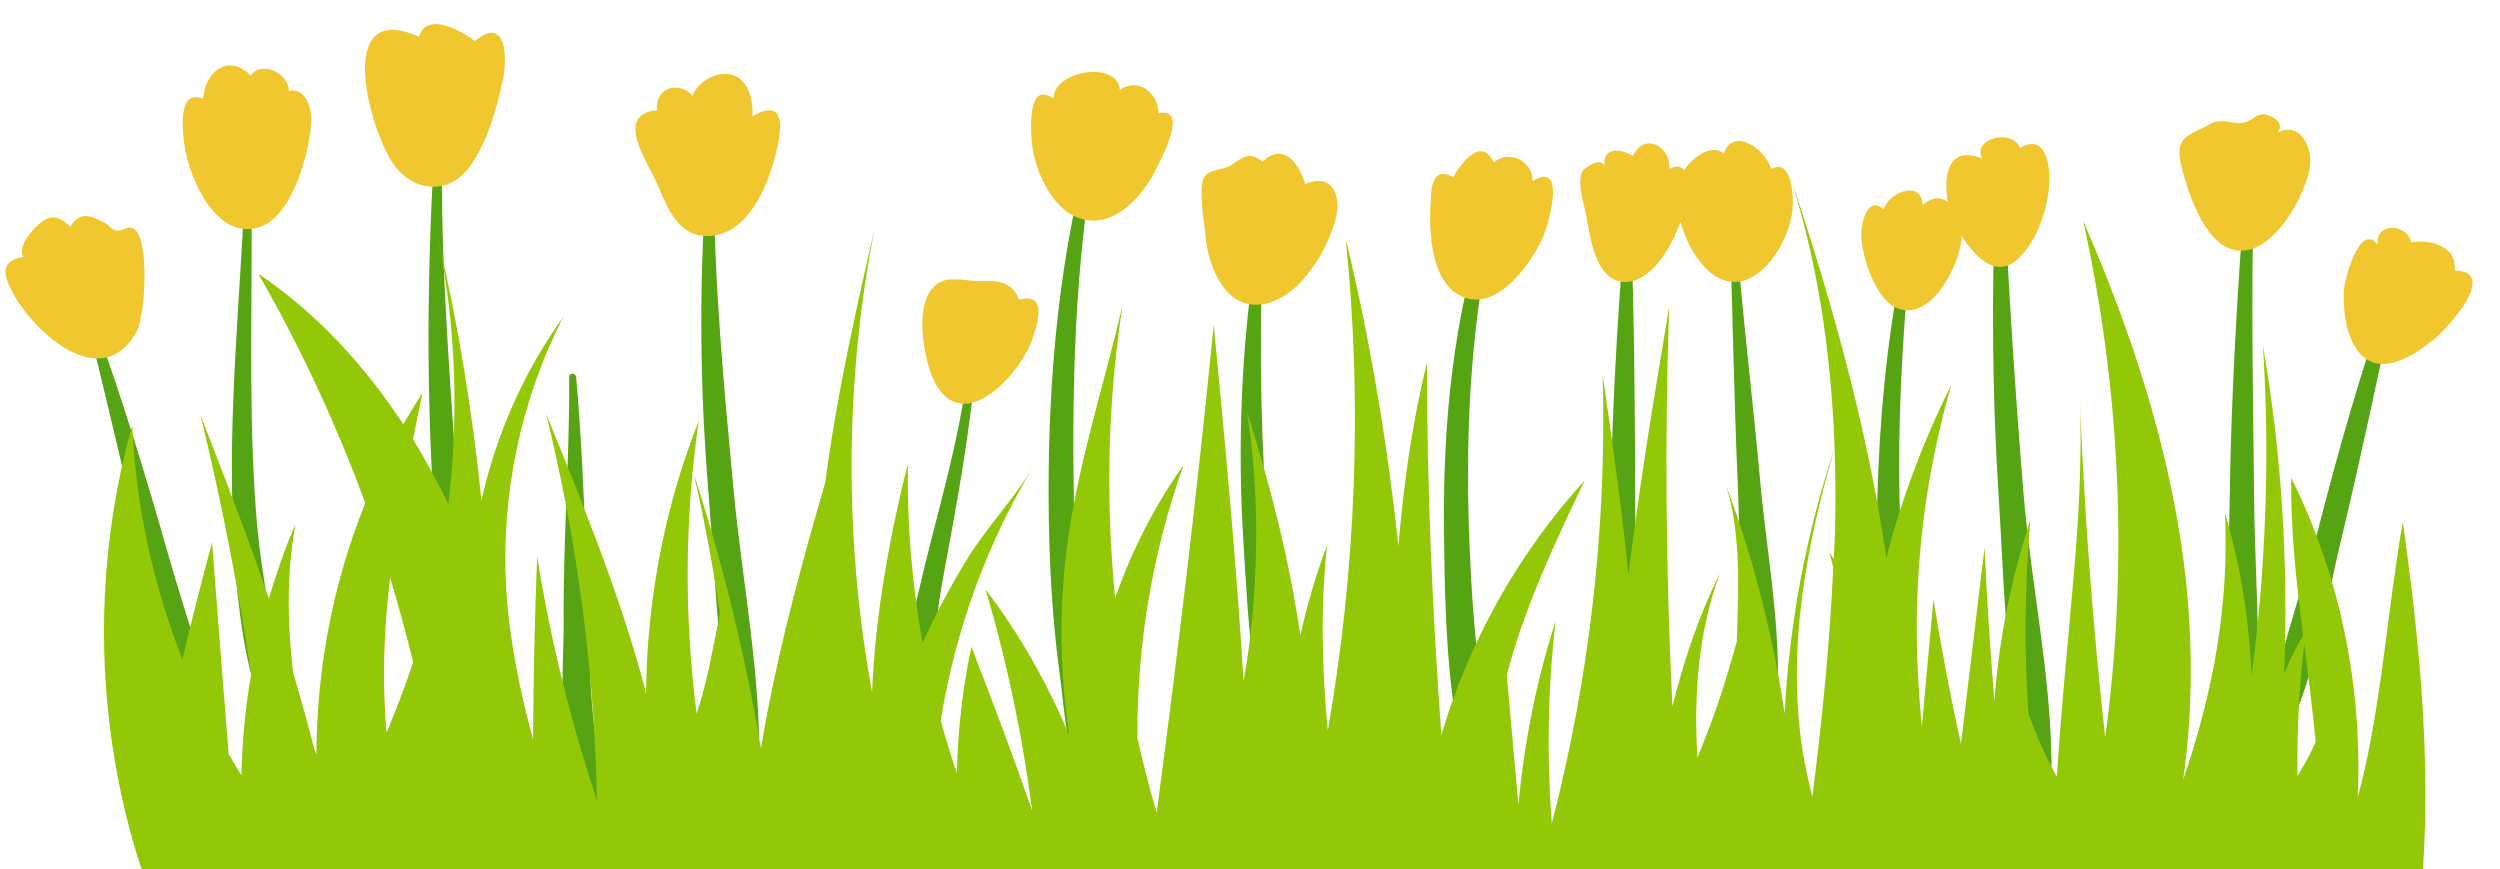 <?xml version="1.0" encoding="UTF-8"?>
<!DOCTYPE svg PUBLIC '-//W3C//DTD SVG 1.0//EN'
          'http://www.w3.org/TR/2001/REC-SVG-20010904/DTD/svg10.dtd'>
<svg height="31.7" preserveAspectRatio="xMidYMid meet" version="1.0" viewBox="2.8 31.7 91.2 31.7" width="91.2" xmlns="http://www.w3.org/2000/svg" xmlns:xlink="http://www.w3.org/1999/xlink" zoomAndPan="magnify"
><g
  ><g id="change1_1"
    ><path d="M85.031,49.925c0.035,3.368,0.385,6.946-0.095,10.281c-0.046,0.319-0.595,0.319-0.641,0 c-0.485-3.33-0.202-6.917-0.156-10.281c0.051-3.694,0.264-7.374,0.544-11.057 c0.016-0.212,0.341-0.218,0.335,0C84.914,42.552,84.993,46.24,85.031,49.925z M75.915,38.79 c-0.009-0.206-0.311-0.206-0.32,0c-0.145,3.662-0.122,7.31,0.114,10.967c0.228,3.531,0.233,7.622,1.488,10.965 c0.083,0.222,0.402,0.19,0.415-0.056c0.185-3.565-0.695-7.344-0.989-10.909 C76.323,46.108,76.082,42.448,75.915,38.79z M66.152,40.358c-0.011-0.152-0.244-0.155-0.239,0 c0.1,2.966,0.146,5.934,0.277,8.899c0.128,2.893,0.013,6.185,0.844,8.969c0.091,0.304,0.48,0.211,0.516-0.07 c0.37-2.859-0.28-6.032-0.538-8.899C66.745,46.289,66.376,43.331,66.152,40.358z M56.392,51.139 c-0.141-3.912,0.084-7.95,0.983-11.766c0.038-0.163-0.194-0.224-0.248-0.068 c-1.318,3.822-1.696,7.81-1.649,11.835c0.04,3.388,0.098,8.037,1.756,11.086 c0.136,0.249,0.563,0.145,0.545-0.147c-0.095-1.533-0.57-3.039-0.821-4.553 C56.606,55.415,56.469,53.273,56.392,51.139z M62.302,39.887c-0.005-0.146-0.213-0.143-0.224,0 c-0.278,3.44-0.475,6.894-0.529,10.345c-0.046,2.979-0.533,6.603,0.368,9.468c0.058,0.184,0.341,0.202,0.39,0 c0.707-2.937,0.147-6.45,0.145-9.468C62.45,46.784,62.414,43.334,62.302,39.887z M48.853,41.299 c0.006-0.165-0.268-0.207-0.292-0.04c-0.484,3.367-0.613,6.705-0.407,10.102 c0.177,2.909,0.307,6.617,1.663,9.244c0.152,0.295,0.677,0.17,0.644-0.174c-0.291-3.032-1.153-5.998-1.392-9.069 C48.81,48.03,48.731,44.638,48.853,41.299z M41.971,49.782c-0.066-4.106,0.048-8.313,0.746-12.368 c0.029-0.167-0.215-0.242-0.259-0.071c-1.05,4.054-1.416,8.257-1.405,12.439 c0.006,2.182,0.114,4.384,0.41,6.547c0.198,1.446,0.253,3.461,1.237,4.617c0.172,0.203,0.474,0.026,0.486-0.201 c0.071-1.314-0.54-2.774-0.741-4.084C42.097,54.39,42.008,52.075,41.971,49.782z M38.141,44.906 c-0.31,2.871-1.211,5.652-1.849,8.46c-0.467,2.056-1.288,4.949-0.494,6.986c0.094,0.241,0.505,0.314,0.564,0 c0.457-2.449,0.365-5.022,0.83-7.514c0.492-2.637,0.98-5.258,1.218-7.932 C38.425,44.732,38.16,44.736,38.141,44.906z M28.84,38.241c-0-0.17-0.248-0.166-0.261,0 c-0.287,3.806-0.249,7.548,0.06,11.35c0.277,3.41,0.383,7.048,1.131,10.388 c0.092,0.413,0.702,0.302,0.715-0.097c0.112-3.385-0.606-6.918-0.922-10.291 C29.209,45.824,28.849,42.025,28.84,38.241z M24.259,54.405c-0.107-2.989-0.174-5.97-0.441-8.951 c-0.014-0.16-0.255-0.166-0.254,0c0.021,2.984-0.228,5.964-0.201,8.951c0.015,1.619-0.393,5.46,1.037,6.649 c0.113,0.094,0.33,0.079,0.362-0.096c0.15-0.824-0.153-1.664-0.257-2.481 C24.335,57.129,24.307,55.762,24.259,54.405z M20.224,56.321c-0.456-2.474-0.622-5.007-0.79-7.513 c-0.28-4.175-0.617-8.419-0.483-12.606c0.005-0.158-0.232-0.154-0.243,0c-0.347,5.049-0.388,10.129,0,15.177 c0.132,1.714,0.113,9.458,2.865,9.491c0.211,0.003,0.268-0.273,0.103-0.38 C20.658,59.826,20.419,57.379,20.224,56.321z M12.089,49.646c-0.216-3.638-0.079-7.293-0.114-10.935 c-0.002-0.16-0.239-0.158-0.246,0c-0.186,4.076-0.608,8.111-0.426,12.198c0.134,3.012,0.462,7.613,3.076,9.602 c0.242,0.184,0.483-0.157,0.377-0.377C13.084,56.658,12.32,53.529,12.089,49.646z M72.445,41.456 c0.015-0.157-0.244-0.191-0.274-0.037c-0.56,2.819-0.812,5.673-0.889,8.545c-0.067,2.482-0.312,6.188,1.037,8.402 c0.134,0.22,0.474,0.127,0.479-0.13c0.06-2.713-0.646-5.521-0.704-8.272 C72.035,47.129,72.183,44.278,72.445,41.456z M89.887,42.515c-0.988,2.802-1.789,5.658-2.531,8.534 c-0.655,2.539-1.705,5.202-1.919,7.814c-0.023,0.279,0.386,0.369,0.514,0.139 c1.269-2.283,1.667-5.188,2.277-7.713c0.697-2.887,1.298-5.797,1.936-8.698 C90.204,42.41,89.949,42.342,89.887,42.515z M6.252,43.46c-0.056-0.154-0.29-0.095-0.248,0.068 c0.723,2.839,1.354,5.702,2.057,8.547c0.627,2.535,1.133,5.314,2.418,7.608c0.104,0.186,0.451,0.117,0.425-0.115 c-0.299-2.613-1.278-5.2-1.994-7.727C8.109,49.014,7.254,46.222,6.252,43.46z" fill="#56A313"
    /></g
    ><g id="change2_1"
    ><path d="M7.779,43.808c-1.288,2.288-3.756-0.013-4.501-1.409c-0.348-0.653-0.509-1.168,0.376-1.331 c-0.227-0.352,0.285-0.945,0.547-1.176c0.445-0.392,0.749-0.321,1.164,0.082c0.36-0.607,0.786-0.391,1.266-0.137 c0.176,0.093,0.202,0.226,0.412,0.273c0.186,0.042,0.412-0.17,0.603-0.084 C8.284,40.315,8.099,43.24,7.779,43.808z M13.336,35.012c0.007-0.628-0.991-1.13-1.393-0.558 c-0.784-0.804-1.659-0.179-1.732,0.852c-0.958-0.407-0.746,1.268-0.675,1.739 c0.18,1.187,1.166,3.462,2.743,2.936c1.201-0.4,1.838-2.778,1.875-3.897 C14.168,35.657,13.958,34.893,13.336,35.012z M20.124,33.197c-0.436-0.344-1.774-1.109-2.035-0.155 C15.032,31.68,16.22,36.214,17.09,37.59c0.71,1.122,2.08,1.273,2.861,0.168 c0.644-0.911,0.968-2.085,1.195-3.16C21.308,33.831,21.283,32.236,20.124,33.197z M30.243,35.947 c0.052-0.566-0.136-1.343-0.724-1.516c-0.552-0.162-1.257,0.244-1.456,0.753 c-0.532-0.556-1.373-0.271-1.299,0.534c-1.604,0.157-0.299,1.949,0.024,2.72 c0.368,0.881,0.799,1.981,1.967,1.865c1.333-0.132,2.008-1.73,2.305-2.843 C31.31,36.527,31.545,35.181,30.243,35.947z M45.062,35.835c0.011-0.737-0.76-1.336-1.41-0.851 c-0.059-1.093-2.432-0.714-2.422,0.316c-0.934-0.676-0.832,1.084-0.795,1.535c0.079,0.957,0.631,2.286,1.528,2.735 c1.307,0.655,2.502-0.638,3.02-1.72C45.129,37.548,46.202,35.571,45.062,35.835z M39.976,42.628 c-0.246-0.655-0.784-0.696-1.395-0.675c-0.384,0.013-0.992-0.132-1.344-0.017 c-1.242,0.404-0.75,2.894-0.349,3.684c1.053,2.072,3.202-0.343,3.601-1.629 C40.684,43.366,40.976,42.373,39.976,42.628z M50.414,38.416c-0.225-0.773-0.808-1.544-1.556-0.816 c-0.539-0.453-0.804-0.067-1.212,0.165c-0.225,0.127-0.738,0.119-0.908,0.378 c-0.243,0.37,0.002,1.722,0.04,2.165c0.084,0.991,0.61,2.481,1.794,2.507c1.482,0.033,2.639-1.901,2.954-3.137 C51.746,38.815,51.398,37.991,50.414,38.416z M58.707,38.306c0.019-0.729-0.861-1.171-1.417-0.675 c-0.454-0.991-1.202,0.048-1.476,0.527c-0.828-0.441-0.803,0.517-0.831,1.073 c-0.048,0.956,0.041,2.523,0.889,3.134c1.325,0.955,2.703-0.909,3.189-1.948 C59.245,40.026,60.015,37.51,58.707,38.306z M67.41,37.865c-0.165-0.666-1.368-1.59-1.718-0.567 c-0.458-0.361-1.112,0.113-1.462,0.61c-0.1-0.14-0.264-0.189-0.527-0.042 c0.043-0.835-0.916-1.356-1.334-0.479c-0.461-0.288-1.158-0.32-1.027,0.419c-0.076-0.43-0.732-0.016-0.82,0.158 c-0.2,0.4,0.07,1.194,0.143,1.602c0.139,0.775,0.338,2.365,1.367,2.419c0.945,0.05,1.698-1.162,2.072-2.19 c0.18,0.663,0.521,1.296,0.951,1.719c1.524,1.501,3.154-0.92,3.148-2.412 C68.203,38.681,68.124,37.474,67.41,37.865z M76.489,37.102c-0.251-0.706-1.745-0.384-1.384,0.379 c-1.227-0.496-1.428,0.613-1.248,1.59c-0.24-0.185-0.552-0.214-0.92,0.117 c-0.023-0.943-1.224-0.488-1.422,0.146c-0.568-0.513-0.805,0.447-0.816,0.879 c-0.019,0.757,0.498,2.312,1.196,2.677c1.309,0.686,2.426-1.544,2.468-2.58c0.46,0.707,1.19,1.537,1.976,0.897 c0.823-0.669,1.278-2.173,1.215-3.194C77.513,37.338,77.249,36.641,76.489,37.102z M85.875,36.541 c0.23-0.291,0.004-0.503-0.284-0.618c-0.442-0.176-0.54,0.138-0.877,0.234 c-0.328,0.093-0.515-0.031-0.859-0.033c-0.381-0.002-0.435,0.134-0.74,0.266 c-0.849,0.365-0.949,0.62-0.677,1.609c0.281,1.023,1.032,3.258,2.513,2.78 c1.024-0.33,1.923-1.946,2.107-2.949C87.183,37.157,86.753,36.085,85.875,36.541z M92.343,41.569 c0.101-0.889-0.875-1.147-1.588-1.028c-0.113-0.681-1.325-0.765-1.214,0.09c-0.662-0.881-1.234,1.33-1.244,1.726 c-0.017,0.701,0.095,1.665,0.573,2.214c0.794,0.912,1.973,0.093,2.711-0.483 C92.037,43.732,94.008,41.59,92.343,41.569z" fill="#F0C72F"
    /></g
    ><g id="change3_1"
    ><path d="M90.455,50.738c-0.525,2.982-0.723,6.014-1.377,8.966c-0.079,0.357-0.168,0.713-0.268,1.07 c0.178-4.003-0.634-8.055-2.427-11.641c-0.02,1.922,0.188,3.834,0.436,5.746 c-0.267,0.446-0.495,0.912-0.694,1.397c0.159-4.003-0.089-8.025-0.773-11.968 c0.258,4.022,0.109,8.075-0.416,12.077c-0.079-2.021-0.386-4.022-0.971-5.974 c0.079,1.605-0.02,3.21-0.267,4.785c-0.268,1.684-0.703,3.339-1.258,4.954c0.387-2.685,0.357-5.439,0-8.124 c-0.575-4.24-1.932-8.342-3.646-12.266c1.367,6.172,1.655,12.583,0.803,18.844 c-0.456-4.161-0.773-8.332-0.931-12.503c0.109,2.467-0.059,4.934-0.287,7.391 c-0.198,2.2-0.406,4.369-0.545,6.549c-0.089-0.169-0.178-0.337-0.268-0.505 c-0.277-0.575-0.545-1.169-0.763-1.783c-0.178-2.348-0.129-4.716,0.059-7.064 c-0.703,2.13-1.139,4.349-1.308,6.588c-0.149-1.873-0.277-3.735-0.357-5.608 c-0.287,2.388-0.575,4.785-0.862,7.173c-0.387-1.754-0.723-3.517-1.001-5.291 c-0.139,1.556-0.287,3.101-0.426,4.657c-0.079-0.852-0.139-1.694-0.169-2.546 c-0.109-3.349,0.317-6.717,1.248-9.928c-0.842,1.674-1.526,3.418-2.071,5.211 c-0.119,0.367-0.198,0.743-0.297,1.11c-0.713-4.815-2.051-9.6-3.616-14.217c1.1,3.28,1.595,6.727,1.724,10.195 c0,0.01,0,0.01,0,0.02c0.03,0.921,0.04,1.843,0.02,2.764c0,0.426-0.04,0.852-0.05,1.278 c-0.059-0.079-0.099-0.168-0.159-0.248c0.05,0.188,0.089,0.377,0.139,0.565c-0.129,2.794-0.406,5.578-0.763,8.352 c-0.139-0.545-0.258-1.09-0.347-1.635c-0.595-3.696,0.109-7.48,1.159-11.077 c-1.04,3.121-1.655,6.39-1.823,9.68c-0.416-2.833-1.129-5.627-2.13-8.312 c0.515,1.704,0.456,3.517,0.396,5.291c-0.01,0.129-0.01,0.268-0.01,0.396 c-0.02,0.059-0.04,0.119-0.05,0.168c-0.228,0.842-0.495,1.684-0.783,2.507 c-0.188,0.525-0.396,1.04-0.604,1.556c-0.139-2.279,0.03-4.577,0.812-6.707 c-0.763,1.536-1.308,3.17-1.724,4.835c-0.238-4.855-0.287-9.719-0.119-14.574 c-0.545,3.25-1.08,6.499-1.486,9.769c-0.248-2.437-0.585-4.865-0.941-7.292 c0.159,5.509-0.475,11.037-1.853,16.377c-0.188-2.467-0.149-4.944,0.139-7.391 c-0.704,2.18-1.149,4.439-1.357,6.717c-0.139-1.585-0.287-3.161-0.426-4.746 c0.644-2.467,1.744-4.795,2.844-7.104c-2.417,2.655-4.211,5.855-5.231,9.293 c-0.327-4.518-0.525-9.046-0.525-13.573c-0.545,2.199-0.852,4.429-1.04,6.678 c-0.406-3.765-1.03-7.52-1.922-11.205c0.614,5.974,0.377,12.028-0.654,17.942 c-0.218-2.249-0.268-4.508-0.03-6.757c-0.406,1.07-0.723,2.17-0.971,3.279c-0.406-2.754-1.09-5.489-1.942-8.134 c0.367,2.388,0.416,4.815,0.208,7.223c-0.069,0.872-0.188,1.734-0.337,2.576c-0.267-4.34-0.674-8.669-1.09-12.999 c-0.585,5.945-1.298,11.879-2.081,17.804c-0.268-0.902-0.495-1.803-0.704-2.725 c-0.02-3.378,0.545-6.767,1.684-9.957c-1.06,1.486-1.892,3.131-2.497,4.855c-0.347-3.567-0.277-7.173,0.278-10.71 c-0.664,2.843-1.575,5.637-1.992,8.521c-0.337,2.378-0.317,4.815,0.04,7.193 c-0.793-1.892-1.803-3.686-3.051-5.32c0.426,1.427,0.783,2.883,1.08,4.34c0.258,1.238,0.456,2.487,0.624,3.745 c-0.694-2.011-1.456-4.013-2.219-5.994c-0.327,1.506-0.495,3.051-0.535,4.597c-0.218-0.634-0.416-1.268-0.585-1.912 c0.525-3.25,1.655-6.41,3.359-9.224c-0.703,1.159-1.684,2.18-2.398,3.339 c-0.604,0.981-1.139,2.001-1.625,3.042c-0.386-2.15-0.575-4.34-0.535-6.529c-0.684,2.734-1.189,5.528-1.308,8.342 c-1.02-5.588-1.001-11.364,0.099-16.932c-0.703,3.051-1.397,6.162-1.803,9.273 c-0.822,2.824-1.595,5.657-2.14,8.53c-0.079,0.396-0.139,0.783-0.208,1.179 c-0.575-3.388-1.377-6.727-2.447-9.997c0.386,1.684,0.704,3.378,0.951,5.083 c-0.258,1.228-0.446,2.457-0.852,3.646c-0.456-3.547-0.436-7.143,0.079-10.68 c-0.961,2.427-1.565,4.993-1.803,7.589c-0.079,0.793-0.109,1.585-0.119,2.378 c-0.02-0.069-0.03-0.148-0.05-0.228c-0.912-3.428-2.259-6.717-3.596-9.997 c0.495,2.031,0.902,4.092,1.199,6.162c0.386,2.626,0.604,5.281,0.654,7.936c-0.961-2.893-1.704-5.875-2.18-8.897 c-0.089,2.229-0.139,4.458-0.149,6.688c-0.485-1.803-0.862-3.626-0.981-5.499 c-0.198-3.408,0.525-6.876,2.08-9.918c-1.437,1.991-2.447,4.29-2.982,6.688c-0.327-3.19-0.832-6.351-1.565-9.472 c0.634,3.151,0.743,6.41,0.357,9.6c-0.396-0.802-0.822-1.595-1.288-2.358c0.109-0.565,0.228-1.13,0.347-1.694 c-0.248,0.377-0.475,0.763-0.703,1.149c-1.407-2.15-3.16-4.062-5.291-5.499c1.536,2.675,2.844,5.479,3.904,8.372 c-1.189,2.943-1.783,6.103-1.783,9.274c-0.258-1.04-0.545-2.071-0.852-3.101 c-0.208-1.803-0.238-3.616,0.089-5.4c-0.386,0.872-0.694,1.783-0.971,2.705 c-0.773-2.259-1.635-4.488-2.497-6.697c0.763,3.121,1.377,6.282,1.853,9.462c-0.218,1.219-0.327,2.447-0.357,3.686 c-0.159-0.258-0.317-0.515-0.466-0.783c-0.208-2.566-0.406-5.142-0.604-7.718c-0.377,1.407-0.743,2.834-1.08,4.27 c-1.07-2.715-1.704-5.608-1.833-8.53c-1.417,5.033-1.367,10.472,0.119,15.486 c0.069,0.238,0.149,0.475,0.228,0.713h83.214c0.01-0.03,0.01-0.05,0.01-0.079 C91.466,59.13,91.04,54.919,90.455,50.738z M16.902,58.427c-0.168-1.882-0.099-3.775,0.129-5.657 c0.307,1.02,0.585,2.051,0.842,3.081C17.585,56.723,17.258,57.585,16.902,58.427z M86.611,60.012 c-0.02-1.615,0.059-3.23,0.248-4.825c0.139,1.149,0.297,2.308,0.406,3.458c0.01,0.04,0.01,0.089,0.01,0.129 C87.087,59.19,86.859,59.606,86.611,60.012z" fill="#93C808"
    /></g
  ></g
></svg
>
